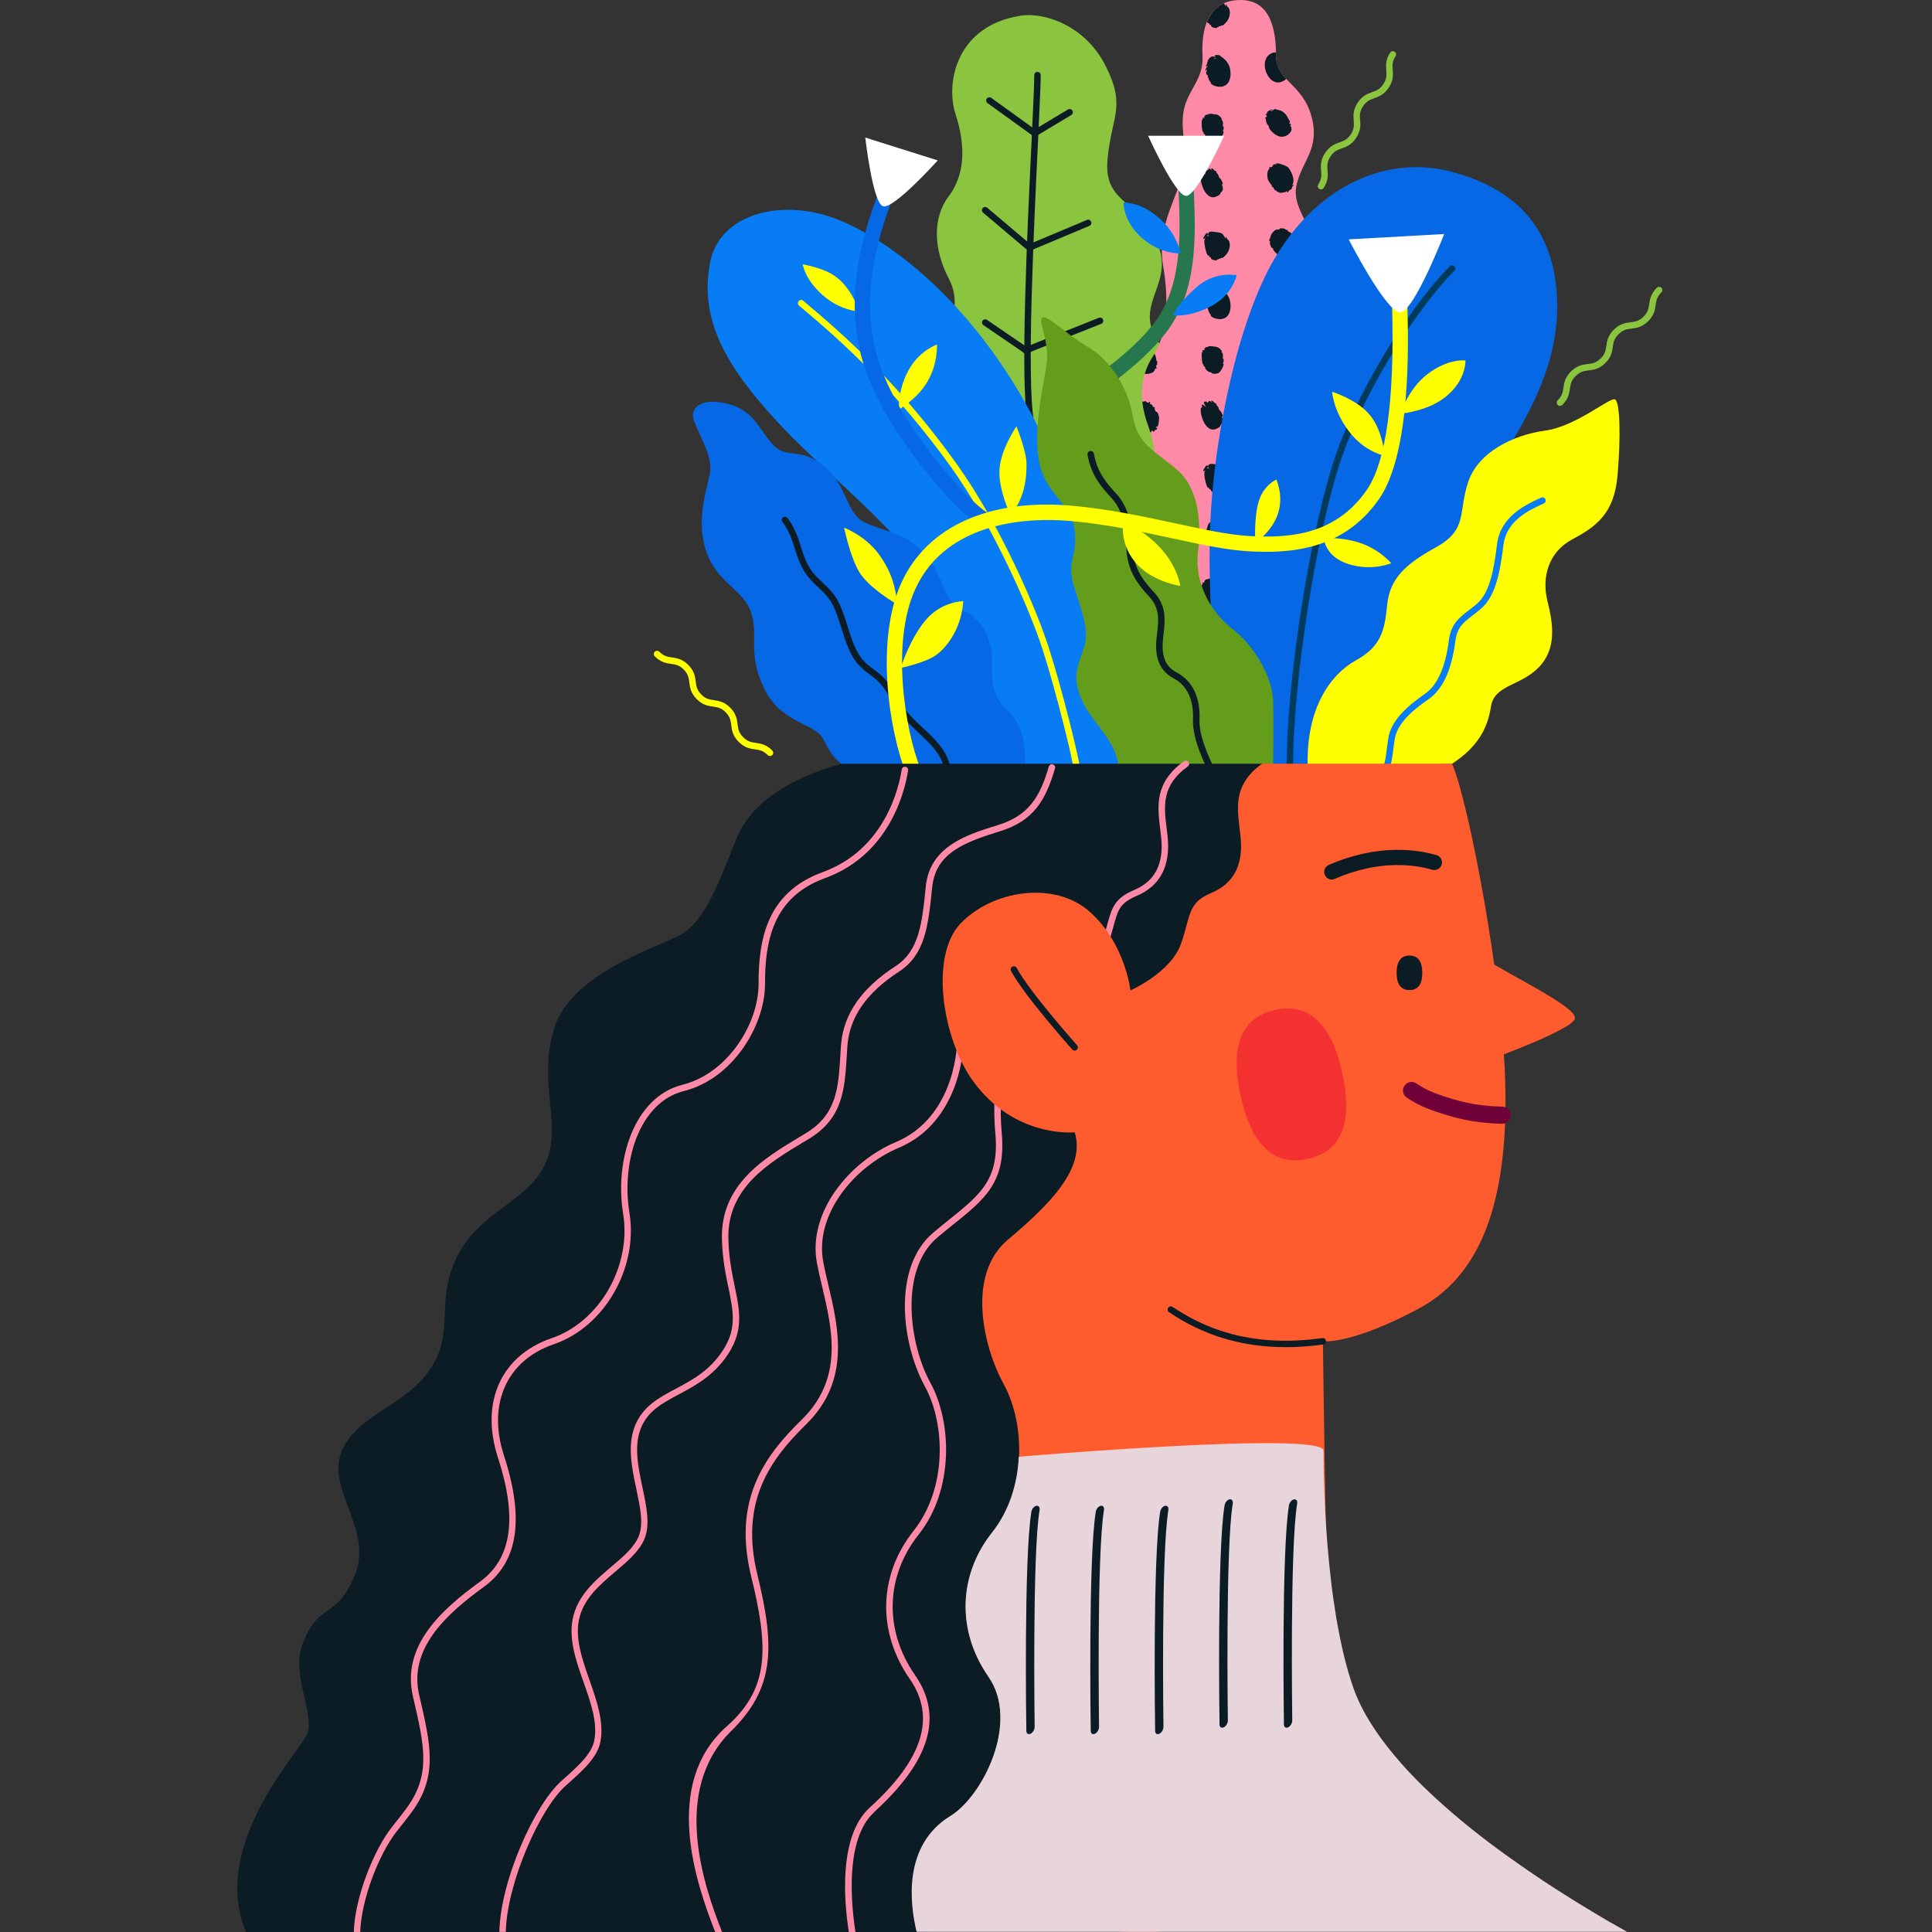 <?xml version="1.0" encoding="UTF-8"?>
<svg id="Layer_2" data-name="Layer 2" xmlns="http://www.w3.org/2000/svg" viewBox="0 0 300 300">
  <rect x="0" y="0" width="300" height="300" fill="#333333" stroke="none"/>
  <defs>
    <style>
      .cls-1 {
        fill: none;
      }

      .cls-2 {
        fill: #003a5d;
      }

      .cls-3 {
        fill: #700038;
      }

      .cls-4 {
        fill: #649c1b;
      }

      .cls-5 {
        fill: #0b1c24;
      }

      .cls-6 {
        fill: #f43131;
      }

      .cls-7 {
        fill: #087cf5;
      }

      .cls-8 {
        fill: #fff;
      }

      .cls-9 {
        fill: #fe5c2e;
      }

      .cls-10 {
        fill: #ff0;
      }

      .cls-11 {
        fill: #e8d5db;
      }

      .cls-12 {
        fill: #8bc53f;
      }

      .cls-13 {
        fill: #27774e;
      }

      .cls-14 {
        fill: #ff8aa7;
      }

      .cls-15 {
        fill: #0668e5;
      }
    </style>
  </defs>
  <g id="Layer_1-2" data-name="Layer 1">
    <g>
      <g id="Layer_2-2" data-name="Layer 2">
        <g id="uuid-1beb3e17-33b1-4c1e-bb18-5f8127bfe0fb" data-name="Layer 1-2">
          <rect class="cls-1" width="300" height="300"/>
        </g>
      </g>
      <path class="cls-12" d="M158.52,2.43c-10.05,1.56-11.73,10.43-10.13,15.35,1.6,4.92,1.45,9.37-1.09,12.72-2.54,3.35-2.34,8.24.04,12.79,2.37,4.55-.59,8.36-1.09,12.72-.82,7.26,5.41,8.02,4.69,12.31-.72,4.3-1.14,21.34-1.14,21.34l37.71-.68s-6.05-17.52-4.38-24.67c1.67-7.15-1.49-8.41-3.46-11.52-3.68-5.83,3.08-8.84-.17-15.48-3.25-6.63-8.14-5.87-7.52-12.61.62-6.74,2.92-8.08-.3-14.47-3.22-6.39-9.64-8.35-13.17-7.8Z"/>
      <g>
        <path class="cls-5" d="M160.05,66.05c-.24,0-.45-.17-.49-.41-1.17-6.42-.05-29.76.62-43.71.24-4.95.42-8.86.42-10.27,0-.28.22-.5.5-.5s.5.22.5.5c0,1.43-.19,5.35-.42,10.32-.67,13.9-1.78,37.17-.63,43.48.05.27-.13.53-.4.58-.03,0-.06,0-.09,0Z"/>
        <path class="cls-5" d="M159.92,38.91c-.2,0-.38-.11-.46-.31-.11-.25.01-.55.27-.65l9.05-3.8c.25-.11.55.01.65.27.11.25-.01.55-.27.65l-9.05,3.8c-.06.03-.13.04-.19.04Z"/>
        <path class="cls-5" d="M159.79,38.91c-.11,0-.23-.04-.32-.12l-6.82-5.77c-.21-.18-.24-.49-.06-.7.18-.21.5-.24.71-.06l6.82,5.77c.21.18.24.49.06.7-.1.12-.24.18-.38.18Z"/>
        <path class="cls-5" d="M160.84,21.08c-.17,0-.33-.09-.43-.24-.14-.24-.07-.54.17-.69l5.25-3.15c.24-.14.54-.07.69.17.14.24.07.54-.17.69l-5.25,3.15c-.08.05-.17.07-.26.07Z"/>
        <path class="cls-5" d="M160.71,21.21c-.1,0-.2-.03-.29-.09l-7.08-5.11c-.22-.16-.27-.47-.11-.7.16-.22.47-.27.7-.11l7.08,5.11c.22.16.27.47.11.7-.1.14-.25.21-.41.21Z"/>
        <path class="cls-5" d="M159.27,54.91c-.2,0-.39-.12-.46-.32-.1-.26.02-.55.28-.65l11.54-4.59c.25-.1.55.02.65.28.1.26-.02.55-.28.65l-11.54,4.59c-.06.02-.12.04-.18.04Z"/>
        <path class="cls-5" d="M159.14,54.78c-.1,0-.2-.03-.28-.09l-6.16-4.2c-.23-.16-.29-.47-.13-.69.16-.23.47-.29.69-.13l6.16,4.2c.23.16.29.47.13.69-.1.14-.25.22-.41.22Z"/>
      </g>
      <path class="cls-14" d="M192.63,0c-5.31,0-6.1,4.92-5.9,8.65.2,3.74-2.36,5.31-2.95,8.65-.59,3.34.98,6.49-.39,10.62-1.38,4.13-3.74,8.06-2.75,13.57.98,5.51.39,10.82-1.57,13.77-1.97,2.95-2.36,6.49-.79,10.82,1.57,4.33,1.18,7.28-.59,11.01-1.77,3.74-1.77,43.46-1.77,43.46h27.14s6.69-67.85,4.33-75.91c-2.36-8.06-6.88-11.8-6.1-15.73.79-3.93,3.74-5.7,2.36-10.82-1.38-5.11-5.51-5.51-5.51-9.44S197.35,0,192.63,0Z"/>
      <g>
        <path class="cls-5" d="M189.53,4.04c-.12.18-.3-.09-.3.11s-.24-.07-.24.12c0,.2-.96.03-.96-.32,0-.1-.05-.14-.12-.1-.18.11-.06-.35-.24-.24-.07.05-.16-.06-.24-.24.5-1.23,1.32-2.27,2.61-2.86.29.53.42.41.32.25-.06-.09-.04-.11.06-.05.22.14-.09.15.25.39.33.23.56,1.37-.24,2.32-.73.87-.77.4-.9.61Z"/>
        <path class="cls-5" d="M191.07,11.35c.02-2.05-1.85-2.7-1.6-2.7,0-.11-1.06-.23-.81.09.29.37-.14-.18-.64.11-.62.37-.47,1.01-.73,1.33-.14.17-.13.18.08.1.22-.08.22-.07.03.14-.25.28-.28.79-.08.5.17-.25.15.09.01.17-.13.08-.02.55.12.55.06,0,.1.03.09.08-.04.16.3,1,.41,1,.06,0,.08.04.05.1-.25.41,3.05,1.84,3.09-1.48ZM188.54,9.08s-.03-.07.16-.06c.33.02-.07.15-.16.06Z"/>
        <path class="cls-5" d="M187.44,17.8c.06.04.11.03.11-.03,0-.12.84-.14.91-.02-.04,0,.67-.13,1.18.56.13.18.16.27.06.21-.1-.06-.08,0,.05.14.33.36.01,1.06.17.96.14-.09.12.57-.02.67-.07.05-.06.09.04.09.26,0-.33,1.25-.69,1.44-.34.18-1.01.2-1.07.03-.03-.08-.16-.14-.29-.14-.26,0-.85-.56-.76-.72.09-.14-.34-.19-.25-.35.04-.06,0-.13-.08-.16-.18-.06-.29-1.9-.11-1.9.06,0,.09-.08.05-.18-.05-.13-.01-.16.14-.1.13.05.18.03.13-.05-.1-.16.26-.53.42-.44Z"/>
        <path class="cls-5" d="M186.59,27.23c.07,0,.09-.11.05-.24-.09-.3.16-.32.37-.04.28.38.09-.21.02-.28-.38-.38.4-.54.4-.25,0,.08.08.05.18-.08.17-.22.18-.22.44,0,.22.18.24.19.11.02-.14-.18-.14-.21,0-.21.18,0,.32.23.34.23.23.32.36.05.36.29s.36.38.36.64c0,.09.11.28.23.38.25.22.58,1.05.36.91-.3-.18.44.77-.18,1.23-.29.21.14.22-.61.62-2.07,1.12-2.96-3.23-2.43-3.23Z"/>
        <path class="cls-5" d="M187.07,36.55c-.31.49-.32.61-.05.51.17-.06.17-.05.04.11-.22.26.29,2.71.6,2.52.18-.11.06.35.24.24.07-.04.12,0,.12.1,0,.35.96.52.96.32s.24.07.24-.12c0-.2.19.07.3-.11.13-.21.17.26.9-.61.8-.95.57-2.09.24-2.32-.34-.24-.04-.25-.25-.39-.1-.06-.12-.04-.06.05.1.16-.03.28-.33-.26-.2-.35-.31-.42-.91-.51-.24,0-1.44-.36-1.47.17,0,.12-.04.15-.07.07-.1-.25-.24-.18-.51.25ZM187.72,36.62c.1.17-.3-.01-.3-.07-.08,0,.17-.13.3.07Z"/>
        <path class="cls-5" d="M191.07,47.43c.02-2.05-1.85-2.7-1.6-2.7,0-.11-1.06-.23-.81.09.29.37-.14-.18-.64.11-.62.37-.47,1.01-.73,1.33-.14.17-.13.18.08.1.22-.08.22-.07.03.14-.25.28-.28.79-.08.5.17-.25.15.09.01.17-.13.08-.02.55.12.55.06,0,.1.03.09.08-.04.16.3,1,.41,1,.06,0,.08.04.05.1-.25.41,3.05,1.84,3.09-1.48ZM188.54,45.16s-.03-.07.16-.06c.33.02-.07.15-.16.06Z"/>
        <path class="cls-5" d="M186.89,54.37c.13.05.18.03.13-.05-.1-.16.26-.53.42-.44.06.04.11.03.11-.03,0-.12.84-.14.91-.02-.04,0,.67-.13,1.18.56.13.18.16.27.06.21-.1-.06-.08,0,.05.14.33.36.01,1.06.17.96.14-.09.12.57-.02.67-.07.05-.06.09.04.09.26,0-.33,1.25-.69,1.44-.34.18-1.01.2-1.07.03-.03-.08-.16-.14-.29-.14-.26,0-.85-.56-.76-.72.09-.14-.34-.19-.25-.35.04-.06,0-.13-.08-.16-.18-.06-.29-1.9-.11-1.9.06,0,.09-.08.05-.18-.05-.13-.01-.16.14-.1Z"/>
        <path class="cls-5" d="M179.59,56.7c-.19,0,.15.7-.1.55-.19-.12-.03.15-.41.51-.26.24-.89.35-1.33.29.3-.99.74-1.92,1.32-2.8.07-.11.14-.22.21-.34.18.42.31.86.26.95-.04.06-.02.11.04.11.14,0,.17.72.02.72Z"/>
        <path class="cls-5" d="M186.59,63.3c.07,0,.09-.11.05-.24-.09-.3.16-.32.37-.04.28.38.09-.21.02-.28-.38-.38.4-.54.4-.25,0,.08.08.05.18-.08.17-.22.18-.22.44,0,.22.18.24.19.11.02-.14-.18-.14-.21,0-.21.18,0,.32.23.34.23.23.32.36.05.36.29s.36.38.36.64c0,.09.11.28.23.38.25.22.58,1.05.36.91-.3-.18.44.77-.18,1.23-.29.21.14.22-.61.62-2.07,1.12-2.96-3.23-2.43-3.23Z"/>
        <path class="cls-5" d="M179.65,66.26c-.23-.09-.21.16-.05.16s0,.39-.08.31c-.04-.03-.14.03-.22.14-.13.18-.17.19-.37.03-.3-.25.08.05-.28.24,0,0-.01,0-.02.01-.11-.35-.22-.71-.36-1.08-.48-1.31-.77-2.54-.9-3.71.13,0,.24.03.37-.05.13-.08.31.13.34.13.33.33.32-.24.48.01.12.19-.11.39.1.31.25-.1.37.61.59.47.08-.05.11-.03.06.05-.1.16.16.77.29.69.13-.08.4.62.38.99-.03.82-.17,1.36-.33,1.3Z"/>
        <path class="cls-5" d="M179.39,75.9c0,.2-.56.08-1.12-.15.51-1.27.83-2.48.94-3.72.02.05.03.1,0,.15-.01.03,1.8,2.22.65,3.4-.44.46-.48.17-.48.32Z"/>
        <path class="cls-5" d="M187.07,72.62c-.31.49-.32.61-.05.51.17-.06.17-.05.04.11-.22.26.29,2.71.6,2.52.18-.11.06.35.24.24.07-.04.12,0,.12.1,0,.35.96.52.96.32,0-.19.24.07.24-.12s.19.07.3-.11c.13-.21.17.26.9-.61.8-.95.57-2.09.24-2.32-.34-.24-.04-.25-.25-.39-.1-.06-.12-.04-.06.05.1.16-.03.28-.33-.26-.2-.35-.31-.42-.91-.51-.24,0-1.44-.36-1.47.17,0,.12-.04.15-.07.07-.1-.25-.24-.18-.51.25ZM187.72,72.69c.1.17-.3-.01-.3-.07-.08,0,.17-.13.3.07Z"/>
        <path class="cls-5" d="M191.07,83.5c.02-2.05-1.85-2.7-1.6-2.7,0-.11-1.06-.23-.81.09.29.37-.14-.18-.64.11-.62.37-.47,1.01-.73,1.33-.14.17-.13.18.08.1.22-.08.22-.07.03.14-.25.28-.28.79-.08.5.17-.25.15.09.01.17-.13.08-.02.55.12.55.06,0,.1.03.09.08-.04.16.3,1,.41,1,.06,0,.08.04.05.1-.25.41,3.05,1.84,3.09-1.48ZM188.54,81.23s-.03-.07.16-.06c.33.02-.07.15-.16.06Z"/>
        <path class="cls-5" d="M179.85,84.17c-.1.34-.7.82-.89.72-.14-.08.08.2-.34.32-.32.09-1.47-.35-1.83-.7-.02-.02-.04-.04-.06-.07.1-1.59.22-2.99.35-4.16,1.52-.39,3.33,1.96,2.77,3.9Z"/>
        <path class="cls-5" d="M186.89,90.45c.13.05.18.03.13-.05-.1-.16.26-.53.42-.44.06.04.11.03.11-.03,0-.12.84-.14.91-.02-.04,0,.67-.13,1.18.56.13.18.16.27.06.21-.1-.06-.08,0,.05.14.33.36.01,1.06.17.96.14-.09.12.57-.02.67-.07.05-.06.09.04.09.26,0-.33,1.25-.69,1.44-.34.18-1.01.2-1.07.03-.03-.08-.16-.14-.29-.14-.26,0-.85-.56-.76-.72.09-.14-.34-.19-.25-.35.04-.06,0-.13-.08-.16-.18-.06-.29-1.9-.11-1.9.06,0,.09-.08.05-.18-.05-.13-.01-.16.14-.1Z"/>
        <path class="cls-5" d="M177.1,89.49c.05-.15.1.02.13.02.2.32.79-.13,1.6.71.29.3.8,1.56.69,1.73-.04.06-.02.11.04.11.14,0,.17.72.02.72-.19,0,.15.7-.1.55-.19-.12-.03.15-.41.51-.37.35-1.55.42-1.78.1-.04-.06-.18-.11-.32-.12-.51-.04-.02-.24-.53-.65-.04-.03-.07-.06-.11-.1.04-1.15.08-2.28.13-3.37,0-.01.01-.03.01-.05,0-.22.57.04.63-.16Z"/>
        <path class="cls-5" d="M186.59,99.38c.07,0,.09-.11.05-.24-.09-.3.16-.32.37-.04.28.38.09-.21.02-.28-.38-.38.4-.54.4-.25,0,.08.08.05.18-.08.17-.22.18-.22.44,0,.22.18.24.19.11.02-.14-.18-.14-.21,0-.21.18,0,.32.23.34.23.23.32.36.05.36.29s.36.38.36.64c0,.09.11.28.23.38.25.22.58,1.05.36.91-.3-.18.44.77-.18,1.23-.29.21.14.22-.61.62-2.07,1.12-2.96-3.23-2.43-3.23Z"/>
        <path class="cls-5" d="M178.19,103.19c-.64.17-2.72-2.61-1.67-4.1.69-.98.9-.5,1.24-.7.13-.08.31.13.34.13.33.33.32-.24.48.01.12.19-.11.39.1.31.25-.1.37.61.59.47.08-.05.11-.03.06.05-.1.16.16.77.29.69.13-.08.4.62.38.99-.03.82-.17,1.36-.33,1.3-.23-.09-.21.16-.05.16s0,.39-.08.31c-.04-.03-.14.03-.22.14-.13.18-.17.19-.37.03-.3-.25.08.05-.28.24-.29.15-.41.16-.32.02.04-.06-.03-.08-.15-.05Z"/>
        <path class="cls-5" d="M179.39,111.98c0,.42-2.44-.58-2.21-.95.1-.16-.38.11-.49-.17-.05-.14,0-.17.2-.12.24.06.25.05.06-.09-.46-.34-1.86-3.43,1.15-3.43.55.1.68.21.44.37-.15.1-.14.11.02.06.25-.08.74.37.65.61-.01.03,1.8,2.22.65,3.4-.44.46-.48.17-.48.32Z"/>
        <path class="cls-5" d="M187.07,108.7c-.31.49-.32.61-.05.51.17-.06.17-.05.04.11-.22.26.29,2.71.6,2.52.18-.11.06.35.24.24.07-.04.12,0,.12.1,0,.35.96.52.96.32,0-.19.24.07.24-.12,0-.2.19.07.3-.11.13-.21.17.26.9-.61.8-.95.57-2.09.24-2.32-.34-.24-.04-.25-.25-.39-.1-.06-.12-.04-.06.05.1.16-.03.28-.33-.26-.2-.35-.31-.42-.91-.51-.24,0-1.44-.36-1.47.17,0,.12-.04.15-.07.07-.1-.25-.24-.18-.51.25ZM187.72,108.77c.1.17-.3-.01-.3-.07-.08,0,.17-.13.3.07Z"/>
        <path class="cls-5" d="M187.39,118.65c-.25.28-.28.79-.08.5.17-.25.15.09.01.17-.13.08-.02.55.12.55.06,0,.1.03.09.08-.02.08.06.35.16.59h3.24c.08-.27.13-.59.14-.97.02-2.05-1.85-2.7-1.6-2.7,0-.11-1.06-.23-.81.09.29.37-.14-.18-.64.11-.62.37-.47,1.01-.73,1.33-.14.17-.13.18.08.1.22-.08.22-.07.03.14ZM188.7,117.25c.33.02-.07.15-.16.06-.03,0-.03-.07.16-.06Z"/>
        <path class="cls-5" d="M176.31,116.83c1.58-1.72,4.2,1.14,3.54,3.41-.03.1-.1.21-.19.31h-2.88c-.29-.29-.67-.93-.85-1.76v-1.5c.08-.13.23-.3.38-.47Z"/>
        <path class="cls-5" d="M197.6,8.21c.19-.07.37-.09.54-.07,0,.17,0,.34,0,.51,0,1.59.68,2.61,1.58,3.59-.13.15-.38.34-.78.48-2.16.75-3.77-3.65-1.33-4.51Z"/>
        <path class="cls-5" d="M198.81,21.22c-.98-.16-1.87-1.35-1.75-1.46.04-.04-.05-.2-.18-.34-.39-.42-.22-.82-.41-1.12-.06-.1-.05-.13.03-.08.17.11.28-.42.14-.34-.06.04-.11.01-.11-.06,0-.18.28-.08.19-.22-.16-.26,1.02-.83.82-.49-.09.16-.37-.13-.23.1.15.24.42-.29.69-.29.1.09.65.14.99.31.92.46,1.1,1.47,1.26,1.52.23.08-.22.58,0,.46.16-.1.32.33.13.22-.08-.05-.05.04.05.19.49.7-.58,1.77-1.6,1.6Z"/>
        <path class="cls-5" d="M200.74,28.91c-.19,0,0,.43-.35.54-.31.1-.31.42-.49.42-.07,0-.09-.07-.04-.15.07-.12.05-.12-.09,0-.24.19-1.19.31-1.19.14,0-.07-.05-.09-.12-.05-.18.11-.21-.33-.37-.23-.16.1-.33-.55-.49-.55-.23,0,.13,0-.44-.66-.5-.58-.47-1.78-.11-2.12.14-.14.19-.22.1-.17-.12.07-.14.06-.08-.05.15-.24.37.13.57-.31.19-.44.66-.08.55-.26-.15-.24.63,0,.66,0,.93.36,1.18.29,1.66,1.31.8,1.7-.13,2.18.21,1.98.2-.12.19.16.03.16Z"/>
        <path class="cls-5" d="M201.64,39.22c-.12-.04-.15,0-.1.13.1.26-.07-.04-.44.3-.14.14-.43.26-.61.26-.18,0-.31.06-.28.11.09.14-.79.06-1.24-.12-.47-.19-1.32-1-1.27-1.21.02-.08-.04-.16-.12-.16-.18,0-.47-.67-.38-.9.11-.29-.3-.21-.07-.48.18-.21.06-.73.75-1.32.46-.4.91-.04.78-.25-.11-.18.74-.17.92.01.27.27.27-.08.38.22.1.29.29.05.65.56.32.45,1.56,3.05,1.02,2.84Z"/>
        <path class="cls-5" d="M197.6,44.29c2.15-.76,2.98,4.41,1.97,3.56-.23-.2-.05.3.16.21.25-.1.08.44-.8.74-2.16.75-3.77-3.65-1.33-4.51Z"/>
        <path class="cls-5" d="M207.42,46.68c.09-.06.08-.1-.03-.14-.05-.02.05-.23.26-.47.1.8.16,1.79.2,2.95-.52-.81-.85-2.07-.43-2.34Z"/>
        <path class="cls-5" d="M198.81,57.3c-.98-.16-1.87-1.35-1.75-1.46.04-.04-.05-.2-.18-.34-.39-.42-.22-.82-.41-1.12-.06-.1-.05-.13.03-.08.17.11.28-.42.14-.34-.06.04-.11.01-.11-.06,0-.18.28-.08.19-.22-.16-.26,1.02-.83.82-.49-.09.16-.37-.13-.23.1.15.24.42-.29.69-.29.1.09.65.14.99.31.92.46,1.1,1.47,1.26,1.52.23.08-.22.58,0,.46.16-.1.32.33.13.22-.08-.05-.05.04.05.19.49.7-.58,1.77-1.6,1.6Z"/>
        <path class="cls-5" d="M207.87,54.41c-.02.99-.04,2.04-.08,3.14-.31-.67-.62-2.25.08-3.14Z"/>
        <path class="cls-5" d="M199.76,65.79c-.24.19-1.19.31-1.19.14,0-.07-.05-.09-.12-.05-.18.11-.21-.33-.37-.23-.16.1-.33-.55-.49-.55-.23,0,.13,0-.44-.66-.5-.58-.47-1.78-.11-2.12.14-.14.19-.22.1-.17-.12.07-.14.06-.08-.05.15-.24.37.13.57-.31.19-.44.66-.08.55-.26-.15-.24.63,0,.66,0,.93.36,1.18.29,1.66,1.31.8,1.7-.13,2.18.21,1.98.2-.12.19.16.03.16-.19,0,0,.43-.35.54-.31.1-.31.42-.49.42-.07,0-.09-.07-.04-.15.07-.12.05-.12-.09,0Z"/>
        <path class="cls-5" d="M207.54,63.55c-.03.64-.06,1.29-.1,1.95-.21-.26-.14-1.87.1-1.95Z"/>
        <path class="cls-5" d="M201.64,75.29c-.12-.04-.15,0-.1.13.1.26-.07-.04-.44.3-.14.14-.43.26-.61.26-.18,0-.31.06-.28.11.09.14-.79.06-1.24-.12-.47-.19-1.32-1-1.27-1.21.02-.08-.04-.16-.12-.16-.18,0-.47-.67-.38-.9.11-.29-.3-.21-.07-.48.18-.21.06-.73.75-1.32.46-.4.91-.04.78-.25-.11-.18.74-.17.92.01.27.27.27-.08.38.22.1.29.29.05.65.56.32.45,1.56,3.05,1.02,2.84Z"/>
        <path class="cls-5" d="M197.6,80.36c2.15-.76,2.98,4.41,1.97,3.56-.23-.2-.05.3.16.21.25-.1.08.44-.8.74-2.16.75-3.77-3.65-1.33-4.51Z"/>
        <path class="cls-5" d="M196.5,90.37c.17.11.28-.42.14-.34-.06.04-.11.01-.11-.06,0-.18.28-.08.19-.22-.16-.26,1.02-.83.82-.49-.09.16-.37-.13-.23.1.15.24.42-.29.69-.29.1.09.65.14.99.31.92.46,1.1,1.47,1.26,1.52.23.08-.22.58,0,.46.16-.1.32.33.13.22-.08-.05-.05.04.05.19.49.7-.58,1.77-1.6,1.6-.98-.16-1.87-1.35-1.75-1.46.04-.04-.05-.2-.18-.34-.39-.42-.22-.82-.41-1.12-.06-.1-.05-.13.03-.08Z"/>
        <path class="cls-5" d="M199.76,101.87c-.24.19-1.19.31-1.19.14,0-.07-.05-.09-.12-.05-.18.11-.21-.33-.37-.23-.16.1-.33-.55-.49-.55-.23,0,.13,0-.44-.66-.5-.58-.47-1.78-.11-2.12.14-.14.19-.22.1-.17-.12.07-.14.06-.08-.05.15-.24.37.13.57-.31.19-.44.66-.08.55-.26-.15-.24.63,0,.66,0,.93.36,1.18.29,1.66,1.31.8,1.7-.13,2.18.21,1.98.2-.12.19.16.03.16-.19,0,0,.43-.35.54-.31.1-.31.42-.49.42-.07,0-.09-.07-.04-.15.07-.12.05-.12-.09,0Z"/>
        <path class="cls-5" d="M198.98,112.05c-.47-.19-1.32-1-1.27-1.21.02-.08-.04-.16-.12-.16-.18,0-.47-.67-.38-.9.11-.29-.3-.21-.07-.48.18-.21.06-.73.75-1.32.46-.4.91-.04.78-.25-.11-.18.74-.17.92.01.27.27.27-.08.38.22.1.29.29.05.65.56.32.45,1.56,3.05,1.02,2.84-.12-.04-.15,0-.1.13.1.26-.07-.04-.44.3-.14.14-.43.26-.61.26-.18,0-.31.06-.28.11.09.14-.79.06-1.24-.12Z"/>
        <path class="cls-5" d="M197.6,116.43c2.15-.76,2.98,4.41,1.97,3.56-.23-.2-.05.3.16.21.15-.06.14.12-.1.35h-2.31c-1.14-1.05-1.48-3.5.27-4.12Z"/>
      </g>
      <path class="cls-7" d="M175.92,120.55c-.2-9.64-6.1-37.76-15.34-55.46-9.24-17.7-22.03-27.73-30.68-31.07-8.65-3.34-18.29-.79-19.67,6.88-1.52,8.47,1.97,15.54,11.01,25.17,8.31,8.85,21.04,17.9,27.53,30.88,5.04,10.07,7.47,23.4,7.47,23.4l19.67.2Z"/>
      <path class="cls-10" d="M167.26,120.07c-.25,0-.46-.18-.49-.43-.26-1.94-2.71-12.02-4.83-18.66-2.06-6.45-7.87-19.58-14.35-28.57-8.51-11.81-16.66-19.24-23.51-24.95-.21-.18-.24-.49-.06-.7.18-.21.49-.24.7-.06,6.9,5.75,15.11,13.24,23.68,25.13,6.91,9.6,12.56,22.79,14.49,28.85,2.13,6.68,4.61,16.86,4.87,18.83.04.27-.16.53-.43.56-.02,0-.04,0-.07,0Z"/>
      <path class="cls-15" d="M230.2,75.71c5.32-8.09,11.79-17.5,11.6-28.52-.2-11.41-6.1-17.7-16.13-20.45-10.03-2.75-20.85,1.77-27.73,13.37-5.7,9.61-9.44,27.53-10.03,41.5-.59,13.96,1.97,38.15,1.97,38.15l21.44,1.18s9.44-30.88,18.88-45.23Z"/>
      <path class="cls-2" d="M200.3,120.27c-.27,0-.5-.22-.5-.49-.19-13.46,3.79-38.66,7.9-49.93,3.96-10.9,11.97-23.05,17.42-28.5.2-.2.51-.2.71,0s.2.51,0,.71c-5.38,5.38-13.27,17.37-17.19,28.14-4.07,11.19-8.02,36.21-7.84,49.58,0,.28-.22.5-.49.51h0Z"/>
      <path class="cls-13" d="M167.36,64.47c.88-1.43,2.86-2.99,5.16-4.8,2.74-2.16,5.85-4.61,8.37-7.8,5.11-6.47,4.77-15.07,4.5-21.98l-.02-.44-2.36.09.02.44c.26,6.52.58,14.63-3.99,20.42-2.35,2.97-5.34,5.33-7.98,7.41-2.47,1.95-4.6,3.63-5.7,5.42l2.01,1.24Z"/>
      <path class="cls-15" d="M159.14,119.18c.26-3.8-.66-7.21-2.75-8.92-2.1-1.7-2.49-4.46-2.36-7.47.13-3.02-1.18-6.42-4.46-8-3.28-1.57-2.75-4.85-5.77-8.52-3.02-3.67-6.95-3.8-9.7-5.24-2.75-1.44-2.62-5.9-6.29-8.78-3.67-2.88-5.64-.92-7.74-3.15-2.1-2.23-2.9-5.19-6.69-6.29-4.06-1.18-6.42.26-5.64,2.49.79,2.23,3.02,5.64,2.49,8.26-.52,2.62-2.23,7.34-.52,12.19,1.7,4.85,5.77,5.77,6.95,9.44,1.18,3.67-.66,6.16,1.97,11.67,2.62,5.51,7.87,5.38,9.18,7.87,1.31,2.49,1.84,3.54,4.72,4.98l26.61-.52Z"/>
      <path class="cls-5" d="M146.94,119.15c-.22,0-.41-.14-.48-.36-.59-1.98-2.16-3.44-3.81-4.99-1.51-1.41-3.07-2.87-4.15-4.89-1.43-2.69-2.32-3.34-3.35-4.1-.55-.41-1.13-.83-1.82-1.57-1.32-1.41-2.01-3.59-2.68-5.7-.38-1.21-.75-2.36-1.21-3.34-.66-1.39-1.5-2.17-2.38-3-.79-.74-1.61-1.51-2.32-2.73-.65-1.12-1-2.22-1.33-3.29-.44-1.4-.85-2.72-1.92-4.14-.17-.22-.12-.53.1-.7.22-.17.53-.12.7.1,1.17,1.56,1.63,3.02,2.07,4.44.33,1.06.64,2.06,1.24,3.08.63,1.09,1.36,1.78,2.14,2.5.91.86,1.86,1.74,2.6,3.3.5,1.04.89,2.28,1.26,3.47.63,2,1.29,4.07,2.45,5.32.63.67,1.16,1.06,1.68,1.44,1.08.79,2.11,1.55,3.64,4.43.99,1.87,2.49,3.27,3.95,4.63,1.76,1.64,3.42,3.19,4.09,5.43.08.26-.07.54-.34.62-.05.01-.1.02-.14.02Z"/>
      <path class="cls-4" d="M197.68,119.24s.13-7.01,0-10.55c-.13-3.54-2.88-8.39-6.29-11.01-3.41-2.62-5.9-7.21-5.38-11.8.52-4.59.26-9.96-3.28-12.98-3.54-3.02-6.03-3.8-6.82-8.26-.79-4.46-3.41-8.65-6.95-10.75-3.54-2.1-6.29-4.98-7.08-4.59-.79.39,1.05,3.54.66,6.95-.39,3.41-2.23,10.23-1.18,15.47,1.05,5.24,4.98,6.29,5.51,10.62.52,4.33-1.44,4.59,0,9.05,1.44,4.46,2.23,6.69,1.44,9.18-.79,2.49-1.97,4.33-.39,8,1.57,3.67,5.51,6.36,5.77,10.69h23.99Z"/>
      <path class="cls-5" d="M187.98,119.81c-.18,0-.35-.1-.44-.27-.1-.19-2.42-4.61-2.29-7.73.1-2.18-.35-5.08-3.01-6.48-2.86-1.51-2.87-4.45-2.62-6.53l.04-.36c.25-2.05.48-3.98-1.22-5.8-2.13-2.27-3.54-4.49-3.54-7.95,0-3.12-.79-5.7-2.23-7.27-1.47-1.6-3.25-3.55-3.8-6.81-.05-.27.14-.53.41-.58.27-.05.53.14.58.41.5,2.97,2.1,4.72,3.51,6.26,1.64,1.79,2.53,4.61,2.53,7.98,0,3.14,1.25,5.11,3.27,7.26,2.02,2.16,1.75,4.42,1.49,6.6l-.04.35c-.34,2.92.28,4.58,2.09,5.53,2.47,1.3,3.7,3.87,3.55,7.41-.12,2.84,2.15,7.17,2.17,7.22.13.24.04.55-.21.68-.07.04-.15.06-.23.06Z"/>
      <path class="cls-10" d="M225.48,118.59c3.93-2.56,5.51-5.44,6.03-8.85.52-3.41,4.46-3.15,7.34-6.03,2.88-2.88,2.36-6.69,1.44-10.36-.92-3.67.13-7.6,3.8-9.57,3.67-1.97,6.56-3.93,7.08-9.96.52-6.03.39-11.41-.39-11.8-.79-.39-6.03,4.2-10.88,4.85-4.85.66-10.36,3.28-11.93,8-1.57,4.72,0,7.34-4.98,10.1-4.98,2.75-7.21,4.98-7.6,9.05-.39,4.06-1.05,6.42-4.85,8.52-3.8,2.1-7.87,7.34-7.47,16.91l22.42-.85Z"/>
      <g>
        <path class="cls-10" d="M174.48,81.02c8.13,3.8,8.78,9.96,8.78,9.96,0,0-4.59-.66-7.08-3.8-2.49-3.15-1.7-6.16-1.7-6.16Z"/>
        <path class="cls-10" d="M149.57,93.35c-.26,4.06-2.36,6.95-4.06,8.26-1.7,1.31-5.64,2.1-5.64,2.1,0,0,1.31-4.33,3.8-7.34,2.49-3.02,5.9-3.02,5.9-3.02Z"/>
        <path class="cls-10" d="M156.91,79.98c2.23-2.62,2.49-5.77,2.49-7.87s-1.57-5.9-1.57-5.9c0,0-2.36,3.41-2.62,6.56-.26,3.15,1.7,7.21,1.7,7.21Z"/>
        <path class="cls-10" d="M139.34,93.87c-.26-2.62-.92-5.24-3.02-8-2.1-2.75-5.24-3.93-5.24-3.93,0,0,.79,4.06,2.23,6.69,1.44,2.62,6.03,5.24,6.03,5.24Z"/>
        <path class="cls-10" d="M205.55,83.52c4.33,0,7.6.92,10.49,3.93,0,0-3.02,1.31-6.69.13-3.67-1.18-3.8-4.06-3.8-4.06Z"/>
        <path class="cls-10" d="M198.21,74.47c1.31,3.54.52,6.95-3.28,9.83,0,0-.26-3.8.52-6.42.79-2.62,2.75-3.41,2.75-3.41Z"/>
        <path class="cls-10" d="M215.12,70.8c-.66-3.54-1.44-5.77-3.54-7.47-2.1-1.7-4.72-2.49-4.72-2.49,0,0,.13,2.88,2.62,6.16,2.49,3.28,5.64,3.8,5.64,3.8Z"/>
        <path class="cls-10" d="M227.57,55.98c-.13,3.02-2.23,5.38-4.72,6.69-2.49,1.31-5.38,1.57-5.38,1.57,0,0,1.17-3.86,4.2-6.16,3.28-2.49,5.9-2.1,5.9-2.1Z"/>
        <path class="cls-10" d="M145.5,53.49c0,2.49-.66,4.72-2.1,6.69-1.44,1.97-3.8,3.41-3.8,3.41,0,0-.26-2.88,1.44-6.03,1.7-3.15,4.46-4.06,4.46-4.06Z"/>
        <path class="cls-10" d="M133.44,48.38c-1.05-2.88-2.49-4.72-4.2-5.77-1.7-1.05-4.59-1.57-4.59-1.57,0,0,.26,2.23,3.02,4.72,2.75,2.49,5.77,2.62,5.77,2.62Z"/>
      </g>
      <path class="cls-15" d="M152.12,81.65l1.19-2.04c-2.79-1.63-13.14-12.82-16.65-22.84-2.54-7.26-1.99-15.53,1.69-25.28l-2.21-.84c-3.89,10.3-4.45,19.1-1.71,26.9,3.65,10.42,14.34,22.14,17.7,24.1Z"/>
      <path class="cls-10" d="M140.73,120.26l2.2-.86c-2.53-6.45-4.53-19.78-.81-27.92,5.03-10.99,18.46-11.07,24-10.59,5.63.49,11.09,1.66,15.9,2.7,4.36.94,8.48,1.83,11.93,2.02,6.51.36,14.68-.23,20.18-8.11,5.01-7.18,4.56-24.27,4.41-29.89v-.19s-2.37.06-2.37.06v.19c.39,14.55-.95,24.13-3.98,28.47-4.8,6.88-11.85,7.45-18.11,7.1-3.26-.18-7.11-1.01-11.56-1.97-4.88-1.05-10.42-2.25-16.2-2.75-12.77-1.1-22.37,3.26-26.35,11.96-4.05,8.86-1.99,22.74.76,29.77Z"/>
      <path class="cls-8" d="M190.08,21.08s-4.2,9.34-5.9,9.34-5.9-9.34-5.9-9.34h11.8Z"/>
      <path class="cls-8" d="M224.25,36.34s-4.68,12.05-6.82,12.16c-2.14.11-8.01-11.33-8.01-11.33l14.83-.83Z"/>
      <path class="cls-8" d="M145.61,24.91s-6.87,7.64-8.49,7.12c-1.62-.52-2.76-10.67-2.76-10.67l11.25,3.55Z"/>
      <path class="cls-7" d="M192.04,42.74c-.92,3.15-3.28,4.72-5.9,5.64-2.62.92-4.06.52-4.06.52,0,0,1.31-2.36,4.06-4.59,2.75-2.23,5.9-1.57,5.9-1.57Z"/>
      <path class="cls-7" d="M183.39,39.33c-.92-2.88-2.1-4.59-4.46-6.29-2.36-1.7-4.46-1.57-4.46-1.57,0,0-.13,2.88,2.88,5.51,3.02,2.62,6.03,2.36,6.03,2.36Z"/>
      <path class="cls-7" d="M214.73,120.46c-.13,0-.26-.05-.35-.15-.2-.2-.2-.51,0-.71.63-.63.75-1.62.98-3.41.05-.43.11-.9.19-1.42.42-2.95,3-5.12,5.71-7.03,1.96-1.37,3.17-4.09,3.72-8.31.33-2.55,1.59-3.51,3.05-4.63.41-.32.85-.66,1.32-1.06,2.03-1.77,2.63-5.39,3.11-9.26.54-4.29,4.47-6.11,6.58-7.09l.26-.12c.25-.12.55,0,.67.24.12.25,0,.55-.24.66l-.26.12c-2.07.96-5.54,2.56-6.01,6.3-.51,4.07-1.15,7.88-3.45,9.89-.48.42-.94.77-1.36,1.1-1.44,1.1-2.39,1.83-2.66,3.97-.59,4.52-1.94,7.46-4.14,9-2.54,1.77-4.93,3.77-5.3,6.35-.07.51-.13.98-.19,1.4-.25,1.95-.4,3.13-1.27,3.99-.1.1-.23.15-.35.15Z"/>
      <path class="cls-12" d="M242.23,63.03c-.13,0-.26-.05-.36-.15-.19-.2-.19-.51,0-.71.71-.69.8-1.29.9-1.97.11-.76.24-1.61,1.19-2.54.95-.93,1.81-1.04,2.57-1.13.69-.08,1.28-.16,2-.85.71-.69.8-1.29.9-1.97.11-.76.24-1.61,1.19-2.54.95-.93,1.81-1.03,2.57-1.13.69-.08,1.28-.16,2-.85.71-.69.8-1.29.9-1.97.11-.76.24-1.61,1.19-2.54.2-.19.51-.19.71,0,.19.2.19.51,0,.71-.71.69-.8,1.29-.9,1.97-.11.76-.24,1.61-1.19,2.54-.95.93-1.81,1.03-2.57,1.13-.69.08-1.28.16-1.99.85-.71.69-.8,1.29-.9,1.97-.11.76-.24,1.61-1.19,2.54-.95.93-1.81,1.04-2.57,1.13-.69.08-1.28.16-2,.85-.71.69-.8,1.29-.9,1.97-.11.76-.24,1.61-1.19,2.54-.1.09-.22.14-.35.14Z"/>
      <path class="cls-12" d="M205.12,29.41c-.09,0-.19-.03-.27-.08-.23-.15-.3-.46-.15-.69.54-.83.5-1.43.44-2.12-.06-.76-.12-1.63.6-2.74.73-1.12,1.54-1.41,2.26-1.67.65-.23,1.22-.44,1.76-1.27.54-.83.5-1.43.44-2.12-.06-.76-.12-1.63.6-2.74.72-1.12,1.54-1.41,2.26-1.67.65-.23,1.22-.44,1.76-1.27.54-.83.49-1.43.44-2.12-.06-.76-.13-1.63.6-2.74.15-.23.46-.3.69-.15.23.15.3.46.15.69-.54.83-.49,1.43-.44,2.12.06.76.13,1.63-.6,2.74-.72,1.12-1.54,1.41-2.26,1.67-.65.23-1.22.44-1.76,1.27-.54.83-.5,1.43-.44,2.12.06.76.12,1.63-.6,2.74-.72,1.12-1.54,1.41-2.26,1.67-.65.23-1.22.44-1.76,1.27-.54.83-.5,1.43-.44,2.12.06.76.12,1.63-.6,2.74-.1.15-.26.23-.42.23Z"/>
      <path class="cls-10" d="M120.07,116.89c0,.13-.05.26-.15.36-.2.19-.51.19-.71,0-.7-.71-1.29-.8-1.98-.89-.76-.11-1.61-.23-2.55-1.19-.93-.95-1.04-1.81-1.13-2.57-.09-.69-.16-1.28-.86-1.99-.7-.71-1.29-.79-1.97-.89-.76-.11-1.61-.23-2.55-1.18-.93-.95-1.04-1.81-1.13-2.57-.09-.69-.16-1.28-.85-1.99-.7-.71-1.29-.79-1.97-.89-.76-.11-1.61-.23-2.55-1.18-.19-.2-.19-.51,0-.71.2-.19.51-.19.71,0,.7.71,1.29.79,1.97.89.76.11,1.61.23,2.55,1.18.93.95,1.04,1.81,1.13,2.57.09.69.16,1.28.85,1.99.7.71,1.29.79,1.97.89.76.11,1.61.23,2.55,1.18.93.95,1.04,1.81,1.13,2.57.09.69.16,1.28.86,1.99.7.71,1.29.8,1.98.9.76.11,1.61.23,2.55,1.18.09.1.14.22.14.35Z"/>
      <g>
        <path class="cls-5" d="M171.3,241.7l24.68-123.11h-65.09s-12.98,2.75-16.52,11.6c-3.09,7.71-5.01,12.98-8.85,15.04-3.83,2.06-16.81,5.9-19.47,14.45s1.47,15.34-1.47,21.24c-2.95,5.9-10.03,7.08-13.57,14.16s-.29,11.5-4.13,17.4c-3.83,5.9-11.5,7.08-13.86,12.98-2.36,5.9,5.01,12.09,2.06,19.17-2.95,7.08-5.6,3.93-8.16,10.82-1.69,4.56,1.97,10.82.79,13.77-1.12,2.79-15.18,17.18-9.52,30.77h105.91l27.22-58.3Z"/>
        <path class="cls-14" d="M87.8,277.32c2.65-2.35,4.94-4.38,5.42-6.82.61-3.07-.55-6.38-1.67-9.58-1.1-3.13-2.24-6.37-1.67-9.3.64-3.32,3.21-5.49,5.68-7.59,1.91-1.62,3.71-3.14,4.52-5.1.9-2.19.31-4.97-.31-7.92-.67-3.17-1.36-6.44-.27-9.2,1.07-2.71,3.31-3.91,5.9-5.29,2.38-1.27,5.08-2.71,7.21-5.61,2.95-4.02,2.3-7.16,1.48-11.13-.43-2.11-.93-4.5-.99-7.47-.18-7.85,6.32-11.75,11.54-14.89l1-.6c5.26-3.19,5.53-7.7,5.85-12.91.03-.47.06-.96.09-1.44.31-4.5,2.94-8.3,8.03-11.61,4.06-2.64,4.52-7.13,5.11-12.81l.04-.34c.53-5.17,4.86-6.9,10.47-8.62,5.27-1.62,7.14-4.81,8.59-9.78.08-.27-.08-.54-.34-.62-.26-.08-.54.08-.62.34-1.35,4.64-3.08,7.61-7.93,9.1-4.69,1.44-10.52,3.24-11.17,9.47l-.03.34c-.56,5.42-1,9.7-4.66,12.08-5.38,3.49-8.15,7.54-8.49,12.38-.03.49-.06.97-.09,1.45-.31,5.14-.56,9.2-5.37,12.12l-1,.6c-5.44,3.27-12.21,7.34-12.02,15.77.07,3.06.57,5.5,1.02,7.65.8,3.87,1.38,6.67-1.31,10.33-1.99,2.72-4.47,4.04-6.87,5.32-2.66,1.42-5.16,2.75-6.36,5.81-1.19,3.04-.47,6.46.23,9.77.59,2.79,1.15,5.43.37,7.33-.71,1.73-2.42,3.18-4.24,4.72-2.49,2.11-5.31,4.49-6.02,8.16-.62,3.2.56,6.57,1.71,9.82,1.13,3.21,2.2,6.25,1.64,9.05-.42,2.1-2.59,4.03-5.11,6.26-4.14,3.68-9.46,15.46-9.62,23.42h1c.16-7.53,5.29-19.13,9.28-22.68Z"/>
        <path class="cls-14" d="M113.52,268.82c6.67-6.59,6.91-12.79,4.09-24.29-2.78-11.32,1.98-17.9,7.53-23.32,7-6.83,5.05-15.05,3.49-21.66-.3-1.25-.58-2.43-.79-3.57-1.4-7.43,4.85-14.85,11.7-17.74,7.48-3.15,10.14-11.24,10.14-17.77,0-.28-.22-.5-.5-.5s-.5.22-.5.5c0,6.2-2.5,13.89-9.53,16.85-7.22,3.04-13.79,10.92-12.29,18.84.22,1.15.5,2.35.8,3.61,1.58,6.7,3.38,14.29-3.21,20.72-5.77,5.63-10.71,12.46-7.81,24.27,2.73,11.1,2.86,17.43-3.78,23.3-10.09,8.93-4.79,24.34-1.81,31.93h1.07c-2.82-7.14-7.96-21.93,1.4-31.18Z"/>
        <path class="cls-14" d="M135.71,281.4c8.73-7.93,10.81-14.9,6.37-21.3-4.82-6.94-4.6-15.31.57-21.82,5.46-6.87,5.21-17.38,1.82-23.56-3.32-6.05-4.84-17.57,1.1-22.58.88-.74,1.72-1.42,2.51-2.05,4.94-3.97,8.2-6.6,7.46-14.31-.6-6.29.37-18.87,8.36-21.52.27-.12,6.51-2.89,8.14-7.57.39-1.12.65-2.06.87-2.89.67-2.46.97-3.58,3.57-4.68,3.66-1.54,5.28-4.62,4.83-9.16-.04-.46-.1-.91-.16-1.37-.42-3.41-.82-6.62,3.29-9.58.22-.16.28-.47.11-.7-.16-.23-.48-.27-.7-.11-4.59,3.31-4.14,6.97-3.7,10.52.06.45.11.9.16,1.35.41,4.11-.97,6.77-4.22,8.14-3.05,1.28-3.46,2.81-4.15,5.34-.22.81-.47,1.74-.85,2.83-1.48,4.26-7.53,6.96-7.55,6.97-8.52,2.83-9.66,15.5-8.99,22.55.68,7.17-2.25,9.53-7.1,13.43-.8.64-1.64,1.32-2.53,2.07-6.42,5.42-4.9,17.32-1.33,23.83,3.24,5.9,3.48,15.91-1.72,22.46-5.46,6.88-5.69,15.69-.61,23.01,4.11,5.92,2.08,12.46-6.22,19.99-4.95,4.5-3.93,14.99-3.23,19.34h1.03c-.64-4.02-1.73-14.42,2.87-18.6Z"/>
        <path class="cls-14" d="M61.68,284.28c.71-.9,1.44-1.81,2.15-2.76,4.2-5.6,3.07-10.51,1.35-17.93l-.09-.38c-1.66-7.19,4.14-12.52,10.03-16.79,5.33-3.86,6.35-10.54,3.13-20.42-2.6-7.99.44-14.77,7.75-17.27,7.87-2.69,13.13-11.85,11.74-20.42-1.29-7.93,1.53-17.17,8.48-18.9,7.52-1.88,12.57-10.11,12.57-16.61s1.13-13.47,9.31-16.44c10.16-3.69,12.45-13.73,12.91-16.72.04-.27-.15-.53-.42-.57-.27-.04-.53.15-.57.42-.44,2.85-2.62,12.42-12.26,15.93-8.78,3.19-9.97,10.58-9.97,17.38,0,6.13-4.75,13.87-11.81,15.64-7.51,1.88-10.58,11.66-9.22,20.03,1.32,8.11-3.65,16.77-11.07,19.31-7.88,2.69-11.16,9.96-8.38,18.52,3.07,9.42,2.16,15.73-2.77,19.3-6.16,4.46-12.21,10.06-10.42,17.82l.09.38c1.71,7.41,2.74,11.88-1.18,17.11-.7.94-1.42,1.85-2.13,2.74-2.98,3.76-5.82,11.2-5.96,16.34h1c.13-4.78,2.76-11.95,5.74-15.72Z"/>
        <g>
          <path class="cls-9" d="M225.48,118.59c2.56,5.9,7.87,33.63,8.26,49.76.39,16.13-2.75,29.11-13.37,34.81-10.62,5.7-14.95,5.11-14.95,5.11,0,0,.39,30.48.79,44.05.39,13.57,2.95,40.12,2.95,40.12,0,0-19.86,9.83-39.33,7.08-19.47-2.75-32.13-11.45-22.22-17.5,4.99-3.05,10.82-14.55,5.9-21.63-4.92-7.08-4.72-15.73.59-22.42,5.31-6.69,5.11-16.91,1.77-23.01-3.34-6.1-5.7-17.11.59-22.42,6.29-5.31,12.19-11.01,10.42-16.72,0,0-9.24.98-15.73-7.87-4.77-6.51-6.88-19.47-1.97-24.58,4.92-5.11,14.55-6.69,20.06-1.77,5.51,4.92,6.29,12.19,6.29,12.19,0,0,6.29-2.75,7.87-7.28,1.57-4.52.98-6.29,4.72-7.87,3.74-1.57,4.92-4.72,4.52-8.65-.39-3.93-1.57-7.87,3.34-11.41h29.5Z"/>
          <path class="cls-9" d="M230.2,148.68c5.31,3.34,14.55,7.67,14.36,9.44-.2,1.77-13.96,6.69-13.96,6.69l-.39-16.13Z"/>
          <path class="cls-5" d="M216.87,151.06c0,1.78.67,2.68,1.99,2.68s1.99-.9,1.99-2.68-.67-2.68-1.99-2.68-1.99.9-1.99,2.68Z"/>
          <path class="cls-6" d="M203.06,179.96c5.24-1.14,7.05-5.63,5.38-13.3-1.67-7.67-5.19-10.99-10.43-9.85-5.24,1.14-7.05,5.63-5.38,13.3,1.67,7.67,5.19,10.99,10.43,9.85Z"/>
          <path class="cls-3" d="M233.25,174.49s-.02,0-.03,0c-4.74-.1-7.67-.99-10.73-2.04-2.41-.83-4.03-2-4.09-2.05-.59-.44-.72-1.27-.28-1.86.44-.59,1.27-.72,1.86-.28.01,0,1.37.99,3.38,1.68,2.95,1.01,5.55,1.8,9.92,1.9.73.02,1.32.62,1.3,1.36-.02.72-.61,1.3-1.33,1.3Z"/>
          <path class="cls-5" d="M206.8,136.58c-.46,0-.89-.27-1.08-.71-.26-.6.01-1.3.61-1.56,7.66-3.34,13.77-2.39,16.73-1.53.63.18.99.84.8,1.47-.18.63-.85.99-1.47.8-2.65-.77-8.15-1.62-15.13,1.42-.15.07-.31.1-.47.1Z"/>
          <path class="cls-5" d="M166.87,163.14c-.14,0-.27-.06-.37-.17-.3-.34-7.44-8.35-9.51-12.19-.13-.24-.04-.55.2-.68.24-.13.55-.04.68.2,2.01,3.74,9.3,11.92,9.37,12,.18.21.17.52-.04.71-.1.08-.21.13-.33.13Z"/>
          <path class="cls-5" d="M199.6,209.18c-6.74,0-12.69-1.79-18.07-5.42-.23-.15-.29-.46-.13-.69.16-.23.47-.29.69-.13,6.67,4.51,14.27,6.09,23.25,4.84.27-.04.53.15.56.43.04.27-.15.53-.43.56-2.03.28-3.99.42-5.88.42Z"/>
        </g>
        <path class="cls-11" d="M250.09,298.53c-1.62-.95-3.24-1.92-4.85-2.91-.21-.13-.41-.25-.62-.38-.2-.12-.4-.25-.59-.37-.36-.23-.72-.45-1.08-.68-.22-.14-.44-.28-.66-.42-.34-.22-.69-.44-1.03-.66-.23-.15-.46-.3-.68-.44-.33-.22-.66-.43-.99-.65-.24-.16-.48-.32-.72-.48-.32-.21-.63-.42-.94-.64-.25-.17-.5-.34-.75-.51-.3-.2-.6-.41-.89-.62-.27-.19-.53-.37-.8-.56-.27-.19-.55-.39-.82-.58-.29-.21-.58-.42-.87-.62-.25-.18-.49-.35-.74-.53-.32-.24-.65-.48-.97-.72-.2-.15-.41-.3-.61-.45-.43-.33-.86-.65-1.28-.98-.09-.07-.17-.13-.26-.2-1.04-.81-2.07-1.63-3.06-2.45-.05-.04-.1-.09-.15-.13-.44-.36-.87-.73-1.3-1.1-.09-.08-.18-.16-.27-.24-.39-.33-.77-.67-1.14-1-.1-.09-.21-.19-.31-.28-.36-.32-.71-.64-1.06-.96-.11-.1-.22-.2-.33-.31-.34-.32-.67-.63-1-.95-.11-.1-.21-.21-.32-.31-.32-.32-.64-.63-.96-.95-.1-.1-.2-.2-.3-.31-.31-.32-.62-.64-.93-.97-.09-.1-.18-.19-.27-.29-.3-.33-.6-.66-.9-.99-.08-.09-.16-.18-.24-.28-.3-.34-.59-.68-.87-1.02-.07-.08-.14-.16-.2-.24-.3-.36-.58-.71-.86-1.07-.05-.06-.1-.13-.15-.19-.3-.38-.58-.76-.86-1.14-.03-.04-.06-.08-.09-.12-.48-.66-.92-1.33-1.35-1.99-.3-.47-.58-.94-.85-1.4,0-.02-.02-.03-.03-.05-.25-.43-.48-.87-.7-1.3-.03-.05-.06-.11-.08-.16-.2-.39-.38-.79-.55-1.18-.04-.08-.08-.16-.11-.25-.2-.46-.38-.92-.54-1.38-.27-.75-.51-1.53-.75-2.34-.02-.07-.04-.14-.06-.21-.22-.77-.43-1.56-.63-2.36-.03-.11-.05-.22-.08-.33-.19-.79-.37-1.59-.53-2.41-.03-.13-.05-.26-.08-.39-.16-.81-.32-1.63-.46-2.46-.02-.13-.04-.26-.07-.38-.14-.84-.27-1.68-.39-2.52-.02-.11-.03-.22-.05-.33-.12-.86-.24-1.73-.34-2.59,0-.07-.02-.13-.02-.2-.22-1.82-.39-3.61-.54-5.33-.7-8.31-.64-15.01-.64-15.01.06-3.09-47.32.94-47.32.94-.2,4.15-1.47,8.38-4.13,11.73-5.31,6.69-5.51,15.34-.59,22.42,4.92,7.08-.91,18.58-5.9,21.63-7.45,4.55-6.29,13.72-5.25,17.99h110.32c-.86-.49-1.72-.97-2.58-1.47Z"/>
        <path class="cls-5" d="M159.6,269.24c-.14-.07-.23-.24-.23-.46-.02-.69-.39-26.94.78-34.02.07-.45.42-.87.77-.94.35-.07.58.23.5.68-1.14,6.88-.76,33.48-.76,33.64,0,.42-.27.9-.63,1.07-.17.08-.32.08-.44.02Z"/>
        <path class="cls-5" d="M169.6,269.24c-.14-.07-.23-.24-.23-.46-.02-.69-.39-26.94.78-34.02.07-.45.42-.87.77-.94.35-.07.58.23.5.68-1.14,6.88-.76,33.48-.76,33.64,0,.42-.27.9-.63,1.07-.17.08-.32.08-.44.02Z"/>
        <path class="cls-5" d="M179.6,269.24c-.14-.07-.23-.24-.23-.46-.02-.69-.39-26.94.78-34.02.07-.45.42-.87.77-.94.35-.07.58.23.5.68-1.14,6.88-.76,33.48-.76,33.64,0,.42-.27.9-.63,1.07-.17.08-.32.08-.44.02Z"/>
        <path class="cls-5" d="M189.6,268.24c-.14-.07-.23-.24-.23-.46-.02-.69-.39-26.94.78-34.02.07-.45.42-.87.77-.94.35-.07.58.23.5.68-1.14,6.88-.76,33.48-.76,33.64,0,.42-.27.9-.63,1.07-.17.08-.32.08-.44.02Z"/>
        <path class="cls-5" d="M199.6,268.24c-.14-.07-.23-.24-.23-.46-.02-.69-.39-26.94.78-34.02.07-.45.42-.87.77-.94.35-.07.58.23.5.68-1.14,6.88-.76,33.48-.76,33.64,0,.42-.27.9-.63,1.07-.17.08-.32.08-.44.02Z"/>
      </g>
    </g>
  </g>
</svg>